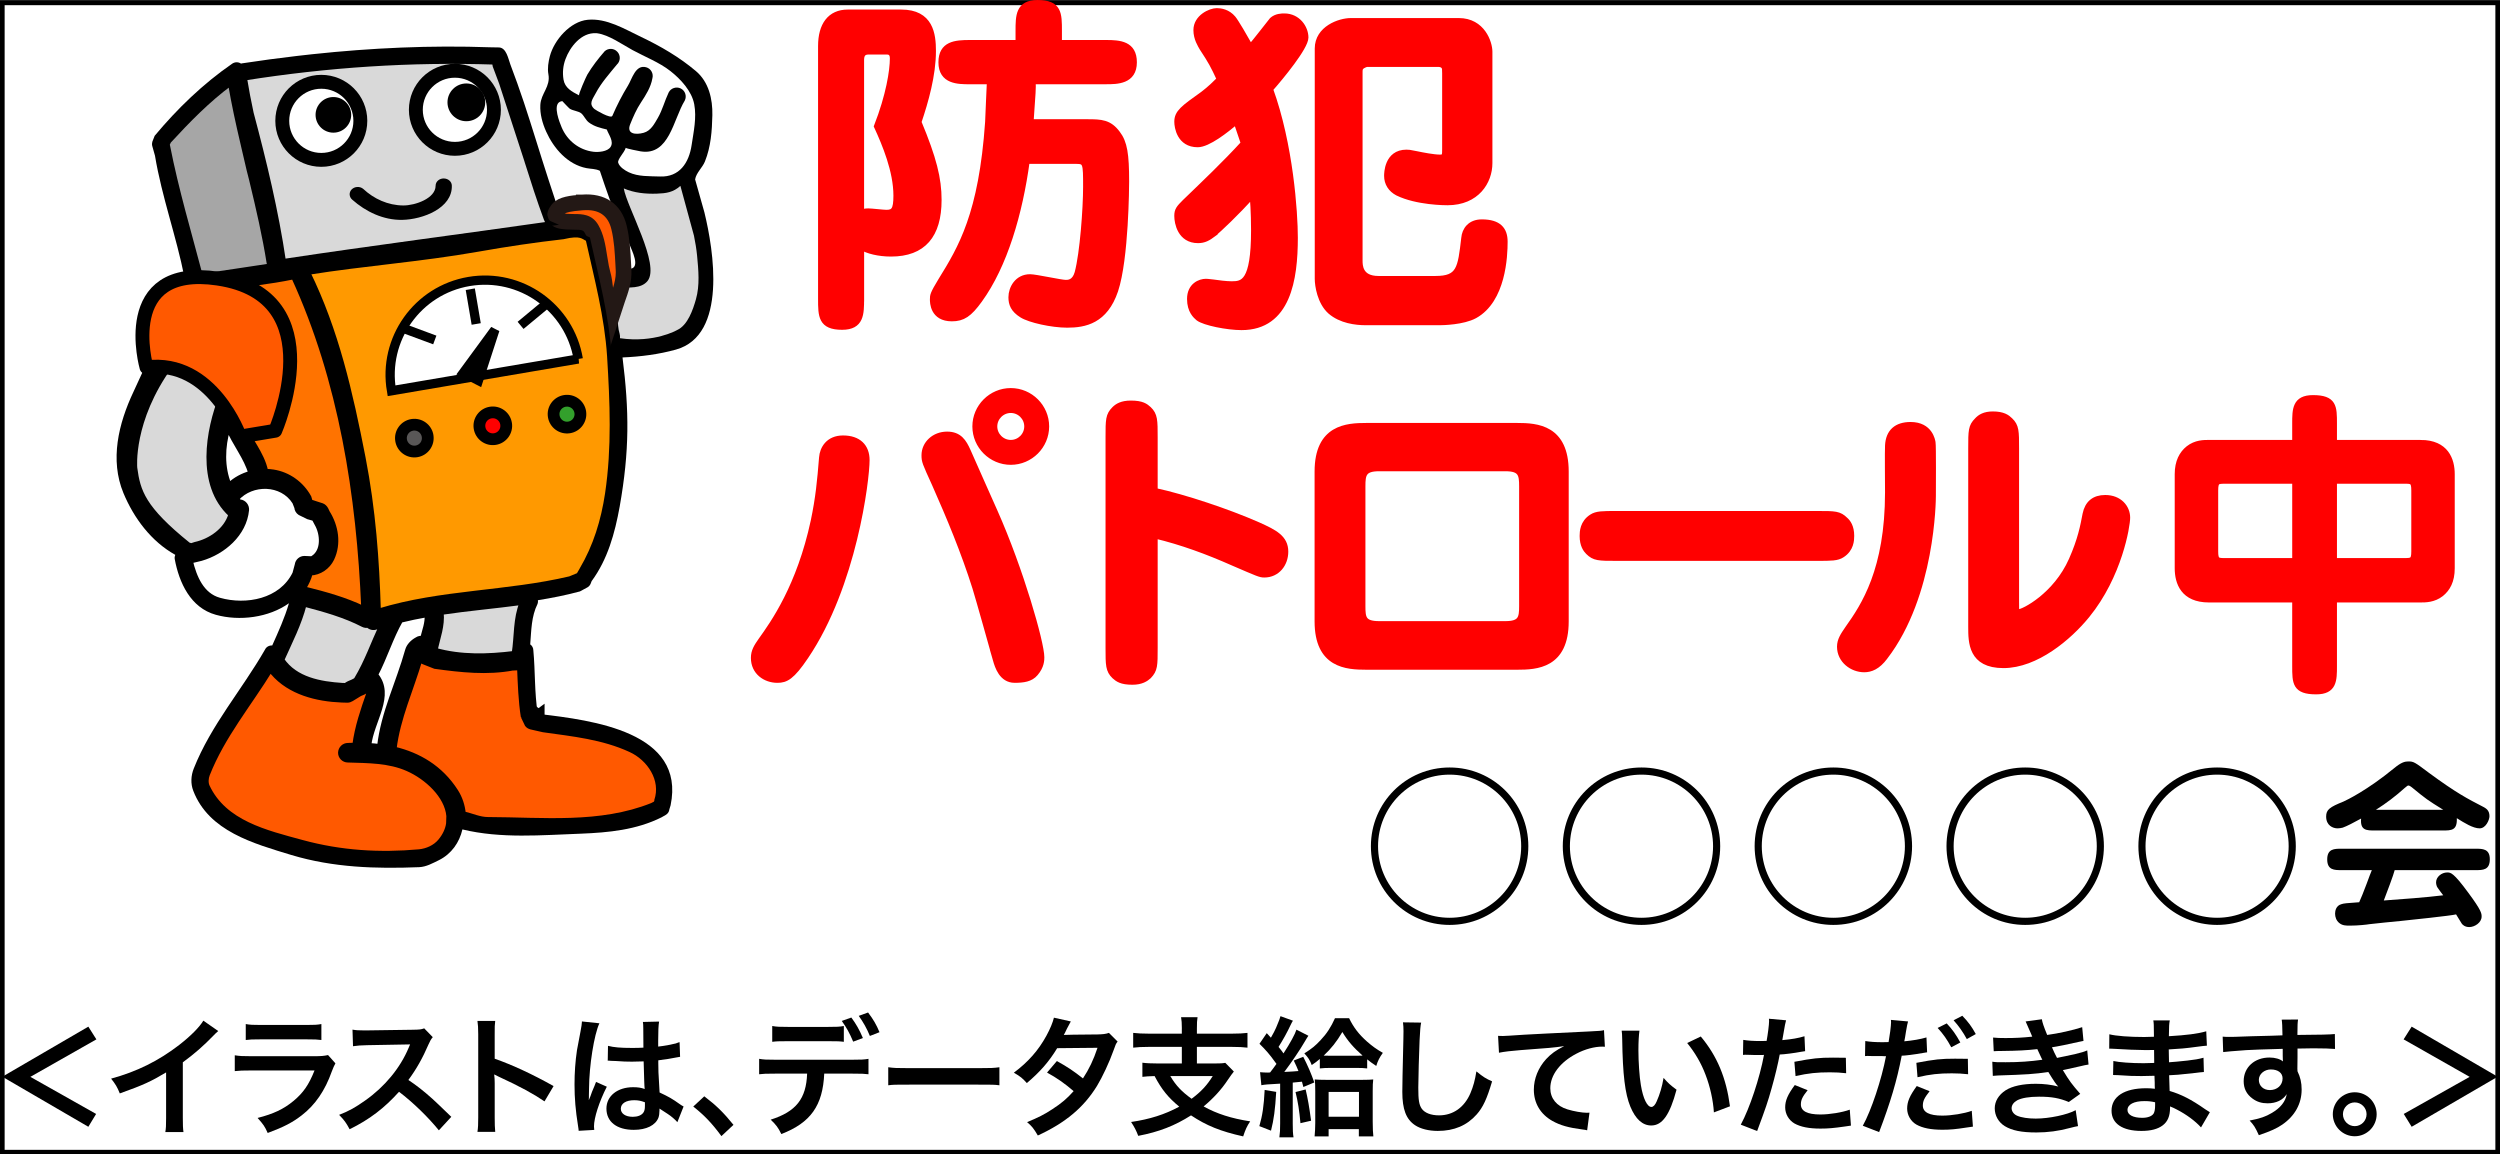 <?xml version="1.0" encoding="UTF-8"?>
<svg id="_レイヤー_2" data-name=" レイヤー 2" xmlns="http://www.w3.org/2000/svg" width="47.623mm" height="21.992mm" viewBox="0 0 134.995 62.338">
  <rect x="0" y="0" width="134.995" height="62.338" fill="#333333" stroke="none"/>
  <defs>
    <style>
      .cls-1 {
        fill: none;
      }

      .cls-1, .cls-2, .cls-3, .cls-4, .cls-5, .cls-6, .cls-7, .cls-8, .cls-9, .cls-10, .cls-11, .cls-12, .cls-13 {
        stroke: #000;
      }

      .cls-1, .cls-2, .cls-14, .cls-4, .cls-15, .cls-5, .cls-6, .cls-7, .cls-8, .cls-9, .cls-10, .cls-11, .cls-12 {
        stroke-miterlimit: 4;
      }

      .cls-1, .cls-15, .cls-5, .cls-12 {
        stroke-width: .5px;
      }

      .cls-16, .cls-2, .cls-3, .cls-5, .cls-10 {
        fill: #fff;
      }

      .cls-17, .cls-14 {
        fill: red;
      }

      .cls-18, .cls-8, .cls-13 {
        fill: #ff5900;
      }

      .cls-19, .cls-6 {
        fill: #d9d9d9;
      }

      .cls-20, .cls-15 {
        fill: #231815;
      }

      .cls-21 {
        fill: #595757;
      }

      .cls-22 {
        fill: #33a02c;
      }

      .cls-2, .cls-13 {
        stroke-width: .75px;
      }

      .cls-3 {
        stroke-miterlimit: 10;
        stroke-width: .25px;
      }

      .cls-14 {
        stroke: red;
        stroke-width: .308px;
      }

      .cls-4 {
        stroke-width: .633px;
      }

      .cls-15 {
        stroke: #231815;
      }

      .cls-6, .cls-7, .cls-8, .cls-9, .cls-10, .cls-11 {
        stroke-width: .25px;
      }

      .cls-7 {
        fill: #a6a6a6;
      }

      .cls-9 {
        fill: #ff7300;
      }

      .cls-11 {
        fill: #f90;
      }

      .cls-13 {
        stroke-linecap: round;
        stroke-linejoin: round;
      }
    </style>
  </defs>
  <rect class="cls-3" x=".125" y=".154" width="134.745" height="62.059"/>
  <g>
    <g>
      <path class="cls-14" d="m43.501,35.455c-.744,1.106-1.072,1.262-1.521,1.262-.657,0-1.279-.432-1.279-1.192,0-.363.155-.605.397-.951.657-.916,2.074-2.903,2.835-6.447.26-1.244.346-2.144.449-3.423.035-.467.346-1.037,1.141-1.037.83,0,1.279.45,1.279,1.176,0,1.055-.691,6.759-3.301,10.613h0Zm10.267.173c-.174-.622-.934-3.336-1.107-3.889-.605-1.919-1.383-3.786-2.195-5.618-.518-1.141-.553-1.21-.553-1.539,0-.622.536-1.123,1.227-1.123.657,0,.899.397,1.124.898.709,1.591.777,1.764,1.451,3.268,1.4,3.145,2.523,7.087,2.523,7.865,0,.138,0,.483-.328.864-.259.311-.656.362-1.123.362-.691,0-.916-.726-1.02-1.089h0Zm.812-10.683c-1.055,0-1.92-.864-1.92-1.919s.865-1.918,1.92-1.918,1.918.864,1.918,1.918-.864,1.919-1.918,1.919Zm0-2.8c-.484,0-.883.398-.883.881s.398.882.883.882.881-.397.881-.882-.398-.881-.881-.881Z"/>
      <path class="cls-14" d="m62.358,34.988c0,.951,0,1.176-.329,1.521-.154.139-.396.311-.881.311-.605,0-.795-.156-.969-.311-.328-.312-.328-.605-.328-1.521v-11.374c0-.95,0-1.192.328-1.52.156-.156.398-.311.883-.311.605,0,.795.155.967.311.329.311.329.604.329,1.52v2.887c1.607.346,3.976,1.141,5.583,1.85.882.397,1.47.691,1.47,1.434,0,.675-.45,1.245-1.142,1.245-.225,0-.328-.052-1.693-.64-1.365-.605-2.766-1.124-4.218-1.47v6.067h0Z"/>
      <path class="cls-14" d="m73.783,36.009c-1.071,0-2.644-.087-2.644-2.455v-8.09c0-2.386,1.591-2.472,2.644-2.472h8.142c1.072,0,2.628.103,2.628,2.472v8.09c0,2.386-1.591,2.455-2.628,2.455,0,0-8.142,0-8.142,0Zm.692-10.718c-.848,0-.899.328-.899.968v6.465c0,.64.034.969.899.969h6.811c.846,0,.898-.329.898-.969v-6.465c0-.64-.053-.968-.898-.968h-6.811Z"/>
      <path class="cls-14" d="m98.138,27.746c.95,0,1.176,0,1.504.328.138.121.328.363.328.864,0,.225-.018.709-.502,1.02-.259.173-.587.173-1.33.173h-10.855c-.951,0-1.193,0-1.521-.328-.121-.121-.311-.363-.311-.864,0-.225.017-.709.5-1.02.26-.173.588-.173,1.332-.173h10.855Z"/>
      <path class="cls-14" d="m101.785,35.472c-.397.536-.777.674-1.123.674-.64,0-1.313-.483-1.313-1.228,0-.346.173-.604.433-.984.863-1.211,2.16-3.164,2.16-7.347,0-.397-.018-2.265,0-2.524.035-.743.467-1.123,1.227-1.123,1.055,0,1.176.864,1.193.95.035.19.018,2.524.018,2.887,0,.208-.035,5.359-2.594,8.695h0Zm7.088-2.852c0,.397,0,.433.121.433.276,0,2.022-.899,2.869-2.817.484-1.09.623-1.833.744-2.473.12-.587.483-.881,1.07-.881.762,0,1.193.519,1.193,1.071,0,.449-.432,3.129-2.178,5.272-.969,1.192-2.748,2.696-4.512,2.696-1.746,0-1.746-1.244-1.746-2.074v-9.628c0-.969,0-1.193.328-1.521.156-.173.398-.328.848-.328.553,0,.777.173.934.328.328.312.328.588.328,1.521v8.4h0Z"/>
      <path class="cls-14" d="m130.704,23.908c1.383,0,1.693.934,1.693,1.694v5.082c0,.691-.241,1.106-.587,1.383-.397.31-.847.31-1.106.31h-4.667v3.578c0,.778,0,1.384-.968,1.384-1.141,0-1.141-.467-1.141-1.384v-3.578h-4.65c-1.383,0-1.694-.916-1.694-1.693v-5.082c0-.675.242-1.106.588-1.383.397-.311.829-.311,1.106-.311h4.65v-1.037c0-.761,0-1.383.967-1.383,1.142,0,1.142.484,1.142,1.383v1.037h4.667Zm-6.775,2.058h-3.752c-.432,0-.553,0-.553.519v3.284c0,.519.121.519.553.519h3.752v-4.321h0Zm2.108,4.321h3.769c.432,0,.553,0,.553-.519v-3.284c0-.519-.121-.519-.553-.519h-3.769v4.321h0Z"/>
    </g>
    <g>
      <path class="cls-14" d="m46.505,16.126c0,.821,0,1.528-1.031,1.528-1.146,0-1.146-.593-1.146-1.528V2.484c0-1.127.496-1.815,1.451-1.815h2.885c1.586,0,1.721,1.184,1.721,2.083,0,1.299-.402,2.713-.783,3.84.82,1.968,1.088,3.058,1.088,4.203,0,1.911-.84,2.904-2.578,2.904-.67,0-1.262-.152-1.605-.363v2.79h-.002Zm.401-13.336c-.191,0-.401.058-.401.439v8.254c.096-.038.172-.077.382-.077.153,0,.821.077.975.077.401,0,.535-.153.535-.917,0-1.338-.612-2.79-1.051-3.745.649-1.662.859-2.999.859-3.668,0-.115-.019-.363-.306-.363,0,0-.993,0-.993,0Zm12.8-.478c.765,0,1.529.058,1.529,1.051,0,1.031-.918,1.031-1.529,1.031h-3.935c.019.383,0,.573-.114,2.197h3.058c.744,0,1.184.019,1.623.611.383.497.479,1.128.479,2.599,0,.21-.02,4.165-.593,5.885-.554,1.643-1.644,1.853-2.599,1.853-.821,0-2.025-.267-2.445-.534-.459-.287-.573-.593-.573-.956,0-.477.325-1.089,1.013-1.089.306,0,1.662.306,1.93.306.134,0,.478,0,.631-.534.286-1.07.458-3.497.458-4.643,0-1.28,0-1.395-.534-1.395h-2.656c-.383,2.828-1.203,5.637-2.561,7.509-.554.765-.897.993-1.49.993-1.031,0-1.031-.879-1.031-1.031,0-.21,0-.287.44-1.013,1.089-1.758,2.197-3.592,2.541-8.56.019-.362.076-1.892.096-2.197h-1.07c-.631,0-1.547,0-1.547-1.031,0-.993.764-1.051,1.547-1.051h2.617v-.631c0-.821,0-1.528,1.032-1.528,1.165,0,1.165.573,1.165,1.528v.631h2.521-.003Z"/>
      <path class="cls-14" d="m65.532,12.63c-.306.228-.516.344-.841.344-.955,0-1.128-.936-1.128-1.318,0-.306.096-.421.421-.745,1.069-1.032,2.159-2.063,3.172-3.172-.191-.573-.286-.859-.401-1.185-.555.478-1.528,1.242-2.082,1.242-.975,0-1.109-.936-1.109-1.223,0-.497.326-.727,1.395-1.49.382-.287.707-.611.898-.803-.344-.745-.458-.955-.936-1.682-.096-.172-.325-.516-.325-.974,0-.689.765-1.032,1.108-1.032.21,0,.592.058.879.401.134.153.649,1.032.936,1.548.211-.21,1.128-1.414,1.166-1.452.228-.21.535-.21.668-.21.726,0,1.146.63,1.146,1.146s-1.318,2.12-1.91,2.789c1.089,2.999,1.338,6.648,1.338,8.024,0,2.235-.383,4.833-2.885,4.833-.765,0-2.007-.248-2.332-.496-.133-.115-.458-.383-.458-1.032,0-.725.554-.935.86-.935.133,0,.344.038.4.038.248.038.707.096.994.096.611,0,1.203-.077,1.203-2.904,0-.191,0-1.032-.076-1.911-.898,1.013-1.796,1.835-2.102,2.102h0Zm12.494-8.847c0-.286-.248-.324-.344-.324h-3.859c-.076,0-.229.076-.305.134-.096.096-.096.172-.096.324v10.145c0,.268,0,.993,1.012.993h3.076c1.3,0,1.357-.554,1.548-2.197.038-.439.325-.859.956-.859.916,0,1.241.401,1.241,1.051,0,.783-.096,3.152-1.624,3.993-.631.344-1.738.363-1.872.363h-4.013c-.535,0-1.337-.096-1.91-.593-.555-.497-.688-1.394-.688-1.758V2.618c0-1.07,1.184-1.49,1.795-1.49h5.828c1.279,0,1.662,1.185,1.662,1.662v6.018c0,.993-.688,2.12-2.273,2.12-.096,0-1.644,0-2.694-.516-.362-.191-.573-.516-.573-.917,0-.114,0-1.261,1.051-1.261.096,0,.172,0,.516.076.363.076.955.191,1.3.191.267,0,.267-.115.267-.459V3.781v.002h0Z"/>
    </g>
  </g>
  <g>
    <path d="m78.276,41.442c2.352,0,4.251,1.898,4.251,4.25s-1.899,4.251-4.251,4.251-4.25-1.899-4.25-4.251,1.898-4.25,4.25-4.25Zm0,8.115c2.131,0,3.865-1.735,3.865-3.865s-1.734-3.864-3.865-3.864-3.864,1.734-3.864,3.864,1.735,3.865,3.864,3.865Z"/>
    <path d="m88.637,41.442c2.352,0,4.25,1.898,4.25,4.25s-1.898,4.251-4.25,4.251-4.25-1.899-4.25-4.251,1.899-4.25,4.25-4.25Zm0,8.115c2.13,0,3.865-1.735,3.865-3.865s-1.735-3.864-3.865-3.864-3.865,1.734-3.865,3.864,1.734,3.865,3.865,3.865Z"/>
    <path d="m98.997,41.442c2.352,0,4.251,1.898,4.251,4.25s-1.899,4.251-4.251,4.251-4.25-1.899-4.25-4.251,1.898-4.25,4.25-4.25Zm0,8.115c2.13,0,3.864-1.735,3.864-3.865s-1.734-3.864-3.864-3.864-3.864,1.734-3.864,3.864,1.734,3.865,3.864,3.865Z"/>
    <path d="m109.357,41.442c2.352,0,4.25,1.898,4.25,4.25s-1.898,4.251-4.25,4.251-4.25-1.899-4.25-4.251,1.899-4.25,4.25-4.25Zm0,8.115c2.131,0,3.865-1.735,3.865-3.865s-1.734-3.864-3.865-3.864-3.864,1.734-3.864,3.864,1.734,3.865,3.864,3.865Z"/>
    <path d="m119.719,41.442c2.352,0,4.25,1.898,4.25,4.25s-1.898,4.251-4.25,4.251-4.25-1.899-4.25-4.251,1.898-4.25,4.25-4.25Zm0,8.115c2.129,0,3.864-1.735,3.864-3.865s-1.735-3.864-3.864-3.864-3.865,1.734-3.865,3.864,1.734,3.865,3.865,3.865Z"/>
    <path d="m128.257,44.844c-.473,0-.819,0-.762-.645-.404.222-.772.414-.992.491-.068.02-.193.039-.28.039-.251,0-.616-.154-.616-.637,0-.376.192-.511.935-.81.173-.077,1.282-.607,2.747-1.811.365-.299.559-.356.752-.356.289,0,.337.028,1.117.616,1.494,1.099,2.082,1.397,2.94,1.841.135.077.328.174.328.501,0,.193-.193.656-.53.656-.356,0-.819-.29-1.233-.55.029.665-.289.665-.771.665h-3.635Zm-1.822,2.14c-.385,0-.77,0-.77-.578s.386-.578.77-.578h7.238c.376,0,.772,0,.772.568,0,.588-.377.588-.772.588h-4.365c-.049.222-.453,1.291-.588,1.639.943-.067,2.274-.164,3.209-.28-.087-.115-.222-.289-.299-.404-.067-.087-.087-.222-.087-.299,0-.289.299-.53.598-.53.192,0,.337,0,1.138,1.089.723.974.723,1.128.723,1.292,0,.327-.376.568-.666.568-.221,0-.346-.105-.404-.183-.01-.01-.279-.463-.309-.502-.24.068-2.534.309-3.007.357-.53.048-1.166.115-1.686.173-.086.02-.598.077-1.041.077-.212,0-.404,0-.578-.145-.154-.125-.222-.318-.222-.501,0-.164.058-.434.337-.511.135-.048.289-.058.965-.106.096-.222.231-.529.404-1.002.087-.241.25-.675.279-.732h-1.639,0Zm5.494-3.258c-.867-.54-.896-.559-1.696-1.214-.038-.029-.126-.097-.183-.097-.039,0-.068.019-.203.135-.482.434-1.002.829-1.552,1.176,0,0,3.634,0,3.634,0Z"/>
  </g>
  <g>
    <path d="m5.19,60.15l-.42.693L.126,58.14l4.644-2.704.434.687-3.565,2.024,3.551,2.003Z"/>
    <path d="m11.784,55.674c-.119.105-.154.133-.259.245-.525.547-1.05,1.002-1.653,1.443v2.99c0,.385.007.588.035.777h-.98c.035-.203.042-.343.042-.756v-2.466c-.819.49-1.211.673-2.5,1.135-.147-.364-.224-.483-.469-.799,1.387-.378,2.563-.959,3.677-1.82.623-.483,1.1-.967,1.303-1.311l.805.561h-.001Z"/>
    <path d="m18.111,57.418c-.07.126-.112.224-.196.441-.364,1.029-.896,1.807-1.625,2.367-.498.385-.953.623-1.835.952-.154-.35-.238-.469-.546-.812.854-.217,1.408-.476,1.947-.924.519-.435.819-.861,1.128-1.64h-3.411c-.469,0-.644.008-.896.035v-.854c.266.042.42.05.911.05h3.334c.434,0,.574-.015.791-.063l.399.448s0,0-.001,0Zm-4.84-2.122c.231.042.378.049.82.049h2.444c.441,0,.588-.007.819-.049v.861c-.217-.028-.35-.035-.806-.035h-2.472c-.455,0-.588.007-.806.035v-.861h0Z"/>
    <path d="m23.697,61.033c-.582-.715-1.387-1.499-2.15-2.08-.792.882-1.597,1.498-2.668,2.023-.196-.364-.28-.476-.567-.777.54-.21.875-.399,1.401-.771,1.058-.742,1.898-1.758,2.354-2.851l.077-.182c-.075.005-.847.019-2.318.042-.336.007-.525.021-.764.056l-.028-.896c.196.035.329.042.616.042h.168l2.465-.035c.393-.007.448-.014.624-.076l.462.476c-.091.105-.147.203-.224.379-.322.749-.666,1.358-1.093,1.933.441.294.819.588,1.296,1.016.117.103.457.427,1.022.974l-.672.729v-.002h0Z"/>
    <path d="m25.781,61.117c.035-.225.042-.413.042-.785v-4.489c0-.343-.014-.525-.042-.714h.959c-.028.21-.028.301-.028.735v1.303c.959.336,2.059.848,3.18,1.478l-.49.826c-.582-.398-1.31-.798-2.479-1.337-.161-.077-.182-.085-.238-.119.021.195.028.279.028.476v1.85c0,.364.007.546.028.777h-.96Z"/>
    <path d="m31.247,61.06c-.007-.069-.007-.111-.035-.272-.133-.819-.189-1.492-.189-2.228,0-.63.042-1.247.133-1.856.023-.14.086-.474.189-1.001.049-.245.077-.448.077-.519v-.028l.945.099c-.287.609-.553,2.297-.56,3.516-.005.168-.007.289-.007.364v.112c0,.056,0,.07-.007.146h.007c.023-.051.051-.118.084-.203.014-.049.049-.126.084-.237.042-.098.086-.203.133-.315.014-.021.021-.042.084-.217l.582.259c-.414.812-.693,1.681-.693,2.144,0,.049,0,.056.014.188l-.84.049h-.001Zm1.583-4.587c.329.084.693.112,1.268.112.245,0,.399,0,.645-.015,0-.413-.007-.764-.007-1.051,0-.153-.007-.259-.021-.336l.875-.021c-.035.195-.049.532-.049,1.029v.322c.364-.042.672-.099.945-.168.028-.01.079-.029.154-.057l.056-.014.028.791c-.07.008-.077.008-.203.035-.238.049-.603.112-.974.154v.154c0,.392,0,.406.07,1.583.504.237.679.336,1.1.637.091.063.126.084.196.119l-.336.848c-.119-.14-.33-.322-.525-.448-.238-.154-.399-.259-.441-.287v.098c0,.154-.021.295-.056.393-.161.413-.651.658-1.331.658-.917,0-1.478-.434-1.478-1.148,0-.68.595-1.155,1.442-1.155.259,0,.435.027.624.098-.021-.175-.028-.519-.056-1.492-.28.008-.448.015-.63.015-.259,0-.539-.007-.868-.035-.098,0-.175-.007-.21-.007-.063-.007-.105-.007-.119-.007-.035-.008-.056-.008-.07-.008-.007,0-.021,0-.042.008l.014-.806h0Zm1.422,2.935c-.448,0-.729.175-.729.462,0,.259.252.435.644.435.259,0,.462-.077.567-.218.063-.084.091-.188.091-.378v-.188c-.231-.085-.364-.112-.574-.112h0Z"/>
    <path d="m38.03,59.198c.645.49,1.037.875,1.576,1.54l-.651.609c-.511-.693-.911-1.113-1.52-1.597l.595-.553h0Z"/>
    <path d="m44.507,57.972c-.077,1.729-.735,2.654-2.318,3.264-.168-.351-.287-.505-.574-.777,1.373-.435,1.919-1.128,1.968-2.486h-1.702c-.546,0-.651.007-.889.034v-.833c.245.042.385.049.903.049h4.097c.519,0,.658-.007.904-.049v.833c-.238-.027-.343-.034-.89-.034h-1.499,0Zm1.058-1.717c-.217-.027-.315-.034-.889-.034h-2.087c-.574,0-.666.007-.89.034v-.854c.238.043.378.05.904.05h2.059c.532,0,.672-.007.903-.05,0,0,0,.854,0,.854Zm.406-1.31c.266.364.427.645.624,1.106l-.525.196c-.196-.469-.357-.756-.616-1.12l.518-.183h0Zm1.001.995c-.161-.399-.364-.757-.602-1.086l.504-.182c.28.371.448.651.617,1.064l-.519.203h0Z"/>
    <path d="m47.963,57.628c.309.042.441.049,1.135.049h3.733c.693,0,.827-.007,1.135-.049v.974c-.28-.035-.357-.035-1.142-.035h-3.719c-.784,0-.861,0-1.142.035v-.974Z"/>
    <path d="m60.348,56.242c-.091.119-.105.147-.217.47-.224.637-.609,1.456-.896,1.926-.714,1.162-1.702,1.989-3.194,2.676-.224-.379-.315-.498-.581-.722.595-.245.945-.42,1.366-.7.497-.322.792-.574,1.148-.974-.49-.421-.91-.715-1.436-1.002l.532-.623c.588.329.882.525,1.408.938.329-.504.567-.994.785-1.653l-2.178.021c-.435.722-.932,1.289-1.639,1.884-.231-.259-.336-.35-.7-.561.771-.574,1.331-1.211,1.758-1.996.203-.371.343-.714.406-.974l.911.203c-.051.085-.121.216-.21.393-.084.189-.133.273-.168.336.075-.009.682-.018,1.821-.027.287-.008.434-.021.616-.084l.469.469h0Z"/>
    <path d="m63.818,55.542c0-.301-.014-.441-.042-.616h.889c-.028.161-.035.308-.035.616v.273h1.877c.364,0,.637-.015.854-.042v.798c-.203-.028-.49-.042-.847-.042h-1.884v.896h.938c.294,0,.462-.007.595-.035l.462.47c-.077.091-.189.252-.329.455-.33.504-.785,1.002-1.303,1.429.714.399,1.506.651,2.514.806-.175.259-.259.448-.378.812-1.226-.273-1.982-.582-2.816-1.135-.882.561-1.723.89-2.851,1.106-.105-.28-.196-.455-.385-.749,1.009-.147,1.821-.406,2.599-.827-.603-.504-.938-.91-1.331-1.652-.329.007-.456.021-.659.042v-.764c.196.028.49.042.848.042h1.282v-.896h-1.779c-.364,0-.63.014-.848.042v-.798c.224.027.49.042.854.042h1.772v-.273h.003Zm-.624,2.563c.308.519.609.833,1.149,1.226.518-.386.833-.729,1.142-1.226h-2.291Z"/>
    <path d="m68.912,58.959c-.056.967-.126,1.478-.28,2.094l-.63-.245c.168-.574.245-1.093.287-1.954,0,0,.623.105.623.105Zm-.875-1.064c.146.014.301.021.434.021.028,0,.063,0,.112-.007.141-.175.189-.252.344-.462-.023-.033-.056-.078-.099-.134-.259-.364-.483-.623-.819-.952l.393-.574c.074.079.149.161.224.245.168-.294.189-.343.28-.539.161-.386.21-.505.238-.624l.672.245c-.042.057-.062.105-.119.218-.203.434-.42.819-.658,1.197.141.175.176.217.267.351.364-.561.623-1.037.7-1.282l.645.329c-.049.07-.099.147-.196.315-.245.428-.729,1.142-1.106,1.639.406-.021.525-.027.764-.049-.077-.196-.119-.287-.253-.567l.512-.203c.252.497.435.918.596,1.387l-.589.245c-.042-.14-.042-.146-.077-.287-.163.019-.329.035-.497.049v2.221c0,.343.007.519.042.735h-.764c.035-.245.042-.42.042-.742v-2.157c-.168.009-.399.023-.693.042-.146.014-.217.021-.322.042l-.069-.7-.004-.002h0Zm2.465.932c.119.511.196.945.294,1.688l-.574.133c-.062-.672-.133-1.142-.266-1.681l.546-.14Zm.764-1.646c-.161.141-.231.189-.435.329-.104-.272-.182-.392-.399-.63.428-.273.596-.413.883-.722.322-.336.561-.707.771-1.177h.764c.245.505.525.868.967,1.261.279.245.511.413.854.609-.182.252-.272.435-.356.707-.238-.161-.322-.217-.49-.356v.49c-.168-.021-.329-.028-.631-.028h-1.296c-.279,0-.448.007-.63.028v-.512h-.002Zm.477,4.182h-.757c.021-.238.035-.463.035-.722v-1.716c0-.351-.007-.455-.028-.638.176.015.329.021.603.021h1.982c.272,0,.44-.007.574-.021-.021.176-.028.315-.028.631v1.646c0,.344.014.638.035.799h-.784v-.393h-1.632v.393Zm1.513-4.356c.161,0,.238,0,.322-.007-.483-.428-.792-.777-1.093-1.275-.309.525-.603.896-1.009,1.275.126.007.196.007.364.007h1.416Zm-1.513,3.292h1.639v-1.338h-1.639v1.338Z"/>
    <path d="m76.739,55.219c-.042.203-.056.406-.084.945-.028.651-.07,2.073-.07,2.57,0,.666.042.918.183,1.128.161.231.497.364.938.364.756,0,1.365-.428,1.694-1.197.154-.364.245-.694.322-1.177.379.308.505.385.848.539-.28.945-.49,1.4-.833,1.786-.525.595-1.219.89-2.102.89-.483,0-.932-.112-1.226-.309-.483-.322-.687-.861-.687-1.8,0-.364.015-1.064.057-2.822.007-.211.007-.357.007-.456,0-.195-.007-.294-.028-.476l.98.014h0Z"/>
    <path d="m80.89,55.934c.153.007.23.007.266.007.084,0,.469-.023,1.155-.07.393-.021,1.556-.084,3.495-.175.574-.028.68-.035.806-.07l.049.896c-.051-.005-.1-.007-.146-.007-.421,0-.938.14-1.387.378-.89.462-1.415,1.163-1.415,1.87,0,.546.343.967.932,1.142.343.105.791.182,1.043.182.007,0,.07,0,.141-.007l-.126.953c-.084-.021-.119-.028-.238-.042-.771-.099-1.212-.225-1.639-.463-.645-.364-1.002-.959-1.002-1.688,0-.596.238-1.184.665-1.653.267-.287.519-.469.974-.7-.567.084-.84.105-2.36.217-.469.035-.89.085-1.162.141l-.049-.91h-.002,0Z"/>
    <path d="m88.527,55.654c-.035.259-.056.602-.056,1.064,0,.609.056,1.449.133,1.877.119.729.343,1.177.567,1.177.104,0,.203-.105.287-.302.168-.378.294-.798.371-1.268.245.28.357.386.7.638-.364,1.365-.771,1.933-1.365,1.933-.47,0-.848-.343-1.128-1.016-.287-.7-.413-1.716-.441-3.655-.007-.245-.007-.295-.028-.448,0,0,.96,0,.96,0Zm3.312.314c.883,1.058,1.373,2.228,1.576,3.769l-.868.329c-.042-.658-.203-1.387-.448-2.024-.238-.637-.575-1.204-.995-1.723l.735-.351Z"/>
    <path d="m94.133,56.151c.253.042.532.062.938.062.084,0,.161,0,.322-.007.063-.336.134-.875.134-1.071,0-.028,0-.07-.008-.126l.925.084c-.033.107-.077.331-.133.672-.035.196-.042.238-.07.399.519-.049.848-.104,1.197-.21l.035.806c-.037.005-.112.016-.224.035-.357.069-.918.14-1.148.146-.077.435-.253,1.177-.435,1.814-.203.729-.322,1.078-.784,2.318l-.883-.344c.483-.89,1.022-2.521,1.254-3.768-.049.007-.077.007-.091.007h-.406c-.035,0-.105,0-.225-.007-.126-.007-.224-.007-.28-.007-.035,0-.069,0-.133.007l.014-.812v.002h0Zm3.475,2.718c-.28.35-.364.524-.364.77,0,.357.35.54,1.05.54.512,0,1.184-.112,1.59-.26l.063.861c-.126.015-.182.021-.343.05-.582.084-.89.111-1.303.111-.624,0-1.072-.091-1.408-.279-.301-.176-.497-.512-.497-.862,0-.371.133-.686.519-1.211,0,0,.693.28.693.28Zm2.08-.918c-.337-.035-.532-.049-.883-.049-.693,0-1.155.049-1.849.203l-.063-.771c.994-.189,1.331-.225,2.087-.225.189,0,.252,0,.693.008l.015.833h0Z"/>
    <path d="m100.72,56.213c.252.042.532.063.938.063.084,0,.161,0,.322-.007.062-.336.133-.876.133-1.071,0-.028,0-.07-.007-.127l.925.084c-.042.154-.05.189-.112.547-.014.084-.028.182-.049.308-.007.035-.021.092-.042.218.455-.042.868-.112,1.197-.21l.035.805c-.035.008-.056.008-.063.008l-.161.027c-.469.084-.98.147-1.148.147-.259,1.352-.609,2.521-1.219,4.125l-.882-.343c.455-.812,1.016-2.501,1.253-3.754h-.069l-.154-.008h-.497c-.099-.007-.225-.007-.28-.007-.035,0-.07,0-.133.007l.014-.812h0Zm3.474,2.711c-.28.357-.364.525-.364.777,0,.357.351.539,1.051.539.512,0,1.184-.112,1.59-.259l.063.854c-.126.014-.161.021-.344.049-.581.091-.89.119-1.303.119-.623,0-1.071-.091-1.407-.28-.302-.175-.498-.511-.498-.861,0-.371.134-.687.519-1.219l.693.28h0Zm2.08-.918c-.336-.034-.532-.049-.882-.049-.693,0-1.156.049-1.85.21l-.062-.777c.987-.188,1.33-.224,2.087-.224.21,0,.371,0,.693.007l.014.833Zm-1.155-2.745c.308.329.497.596.735,1.029l-.49.26c-.231-.428-.428-.708-.735-1.044l.49-.245Zm1.086.848c-.211-.386-.441-.715-.715-1.016l.47-.245c.314.322.511.588.728.987l-.482.273h0Z"/>
    <path d="m107.622,56.025c.203.021.364.027.673.027.532,0,.91-.021,1.442-.076-.014-.038-.04-.099-.077-.183-.175-.406-.273-.623-.28-.638l.876-.118c.027.175.098.385.287.847.595-.077,1.407-.259,1.891-.42l.07.742c-.047.01-.126.026-.238.049-.47.112-1.247.267-1.464.295.112.259.154.35.273.574.603-.126.924-.196.966-.203.399-.099.483-.126.666-.203l.07.764c-.134.021-.28.049-.441.091-.287.069-.519.119-.687.154-.117.023-.203.041-.259.056.363.603.476.749.938,1.281l-.617.441c-.504-.21-.924-.287-1.61-.287-.532,0-.938.07-1.177.196-.196.112-.301.259-.301.427,0,.169.119.33.301.406.224.099.596.154,1.002.154.728,0,1.716-.21,2.157-.455l.126.861c-.089.014-.241.049-.456.105-.595.161-1.176.238-1.793.238-.805,0-1.316-.105-1.709-.344-.336-.21-.539-.567-.539-.959,0-.379.21-.729.589-.974.364-.231.924-.351,1.632-.351.427,0,.833.049,1.211.147-.111-.105-.245-.302-.539-.784-.742.111-1.19.14-2.71.188-.119.007-.168.007-.287.021l-.028-.764c.203.028.245.028.722.028.735,0,1.316-.042,1.981-.134-.042-.084-.069-.126-.126-.259-.069-.147-.091-.189-.146-.315-.561.063-1.064.091-1.877.099-.295,0-.329.007-.477.014l-.035-.742s0,.004,0,.004Z"/>
    <path d="m118.852,60.878c-.309-.344-.792-.7-1.296-.96-.154-.084-.21-.104-.378-.175v.077c0,.441-.126.742-.393.945-.266.203-.645.302-1.155.302-1.022,0-1.611-.399-1.611-1.093,0-.764.693-1.212,1.87-1.212.168,0,.287.007.47.028,0-.056-.003-.112-.008-.168v-.154c-.005-.066-.009-.192-.014-.379-.336.008-.553.015-.7.015-.428,0-.687-.007-1.268-.049-.091-.008-.161-.008-.267-.008l.015-.756c.301.07.966.119,1.632.119.14,0,.378-.007.574-.015,0-.062,0-.301-.007-.7-.225.007-.337.007-.441.007-.344,0-1.247-.034-1.716-.069-.077-.007-.134-.007-.154-.007h-.112l.007-.778c.357.092,1.079.147,1.885.147.111,0,.35-.007.524-.014-.007-.7-.007-.708-.034-.883h.889c-.034.189-.042.28-.049.854.953-.056,1.562-.133,2.018-.266l.035.777c-.103.005-.287.025-.554.062-.616.084-.89.105-1.506.141.007.175.007.259.014.693.234-.014.566-.045.995-.092.441-.056.553-.069.868-.153l.021.771c-.119.007-.295.027-.456.049-.104.014-.42.049-.945.098-.098.007-.203.014-.476.028.014.453.023.735.027.848.616.182,1.163.455,1.919.987.119.077.154.104.253.161l-.477.819v.003h0Zm-3.061-1.422c-.567,0-.911.182-.911.483,0,.259.302.42.799.42.294,0,.512-.084.609-.224.056-.092.084-.238.084-.448v-.168c-.231-.05-.371-.063-.581-.063Z"/>
    <path d="m124.053,57.677c0,.028.007.084.007.168.154.322.224.609.224.988,0,.763-.364,1.422-1.043,1.891-.294.203-.616.351-1.268.574-.196-.434-.267-.539-.498-.791.575-.112.862-.21,1.191-.406.476-.273.756-.631.812-1.022-.203.322-.567.497-1.03.497-.322,0-.574-.077-.812-.252-.329-.238-.482-.547-.482-.945,0-.743.581-1.275,1.394-1.275.301,0,.567.077.729.21-.005-.023-.008-.051-.008-.084-.007-.014-.007-.406-.007-.595-1.001.027-1.659.049-1.968.069-.705.051-1.121.086-1.247.105l-.027-.833c.153.014.217.014.343.014.175,0,.287,0,1.19-.035.456-.014.525-.014,1.1-.028.154-.005.353-.012.596-.021-.005-.443-.019-.726-.042-.848l.883-.007c-.028.217-.028.231-.035.833,1.219-.007,1.765-.021,2.023-.049l.008.806c-.26-.021-.596-.035-1.177-.035-.168,0-.295,0-.848.014v.456l-.007.602h0Zm-1.429.07c-.357,0-.651.252-.651.561,0,.322.245.553.595.553.399,0,.687-.266.687-.63,0-.294-.245-.483-.63-.483h0Z"/>
    <path d="m128.335,60.164c0,.659-.532,1.191-1.184,1.191s-1.184-.532-1.184-1.191c0-.651.532-1.184,1.184-1.184.658,0,1.184.532,1.184,1.184Zm-1.821,0c0,.357.288.645.638.645s.638-.287.638-.645c0-.35-.287-.637-.638-.637s-.638.287-.638.637Z"/>
    <path d="m129.79,56.123l.435-.687,4.644,2.704-4.644,2.703-.428-.693,3.559-2.003-3.565-2.024h-.001Z"/>
  </g>
  <g>
    <path d="m10.006,15.088l-.047-.135v.017c-.437-2.213-1.22-4.333-1.59-6.562l-.151-.538c-.017-.076-.009-.151.008-.218l.126-.32c1.228-1.472,2.616-2.81,4.189-3.896.147-.099.333-.096.472-.003l.058-.013c.99-.152,1.982-.285,2.975-.401l.82-.092c3.187-.341,6.391-.489,9.606-.374,0,0,.458.008.462.008.411.003.514.626.624.917.257.677.501,1.359.73,2.046.456,1.371.867,2.756,1.315,4.13l.701,2.135c.761-.233,1.69-.267,2.032.556.196.47.335,1.458.65,1.823.161.187.975.484,1.218.28.313-.264-.207-1.151-.293-1.47-.211-.787-.709-1.467-.993-2.228-.188-.504-.352-1.019-.527-1.528-.231-.114-.479-.097-.724-.144-1.017-.197-1.768-1.065-2.176-1.974-.202-.451-.34-.942-.314-1.44.032-.624.561-.984.435-1.658-.058-.31,0-.669.08-.974.23-.87,1.096-1.871,2.038-1.964,1.027-.101,2.004.505,2.9.931,1.049.5,2.062,1.089,2.951,1.842.691.584.903,1.507.885,2.376-.018.853-.081,1.708-.402,2.504-.132.331-.471.607-.529.966l.501,1.778c.496,2.029,1.253,6.635-1.536,7.411-.916.255-1.892.383-2.885.425.362,2.891.384,5.02-.154,8.058-.261,1.439-.648,2.843-1.514,4.021l-.059.151c-.034.075-.092.143-.168.185l-.404.219c-.748.203-1.506.352-2.27.475.01.065.006.133-.019.198-.341.683-.335,1.441-.396,2.186.103.072.169.191.169.33.106,1.129.057,2.273.235,3.402l.102.03c2.843.337,7.899.958,7.074,4.929l-.067.219c-.008.126-.092.244-.202.303l-.218.126c-1.362.681-2.868.824-4.349.883-2.14.078-4.317.276-6.406-.229-.158.699-.59,1.323-1.266,1.659-.345.168-.682.361-1.068.379-2.322.093-4.636.025-6.898-.656-2.044-.623-4.458-1.279-5.3-3.467-.151-.386-.126-.824.026-1.203.934-2.355,2.599-4.248,3.844-6.418.071-.154.231-.239.392-.226.334-.747.677-1.494.903-2.281-1.087.776-2.67.979-3.946.623-1.371-.379-1.985-1.741-2.221-3.012-.012-.08,0-.157.029-.226-1.301-.725-2.233-1.982-2.797-3.332-.743-1.793-.268-3.755.538-5.465l2.798-6.077"/>
    <path class="cls-19" d="m37.472,12.722c.075.367.136.733.17,1.091.073.774.152,1.589-.063,2.348-.161.565-.444,1.405-1.017,1.66,0,0-1.231.713-3.084.441.014-.194-.033-.259-.07-.449-.061-.313-.026-.623-.102-.94-.072-.299-.145-.604-.165-.911-.023-.362-.018-.45.344-.446.479.006,1.138.077,1.479-.342.708-.869-1.127-4.018-1.281-5,.569.242,1.167.302,1.781.282.515-.017.884-.069,1.276-.42"/>
    <path class="cls-16" d="m32.182,1.792c-.792-.044-1.403.734-1.649,1.405-.131.358-.165.719-.105,1.095.073.458.452.658.845.858-.062-.031.383-1.021.437-1.114.268-.454.591-.867.938-1.267.193-.182.507-.174.689.028.181.193.174.506-.027.689-.406.498-.846.983-1.146,1.555-.163.311-.39.558-.069.843.061.055.894.547.97.373.25-.577.52-1.105.849-1.644.217-.354.402-1.144.98-.981.258.072.406.344.333.601-.083.479-.355.903-.618,1.303-.247.374-.411.755-.58,1.173-.215.534.304.578.726.461.391-.108.575-.476.766-.802.25-.43.37-.925.584-1.372.114-.237.413-.335.649-.222.245.12.343.411.222.656-.622,1.015-.832,2.991-2.378,2.743-.051-.008-.819-.155-.808-.194-.072.255-.464.629-.408.808.073.233.365.418.57.515.513.244,1.132.206,1.684.228,1.058.043,1.569-.742,1.711-1.7.107-.721.277-1.474.14-2.203-.134-.712-.733-1.357-1.289-1.793-.597-.469-1.372-.766-2.039-1.129-.551-.301-1.275-.818-1.895-.907-.029-.005-.056-.007-.083-.009h0v.003Z"/>
    <path class="cls-15" d="m31.441,10.757l-.051.004c-.534.04-1.125.107-1.377.407-.059.071-.215.258-.215.472,0,.053.009.108.033.163.118.283.46.312.734.335l.029.002.395.012c.427.001.639.014.802.294.238.41.318.916.402,1.452,0,0,.099.574.099.575l.084.355c.097.351.132.707.169,1.083.033.331.066.673.146,1.017l.242,1.044.563-1.728c.188-.527.382-1.072.349-1.675l-.016-.302c-.035-.673-.071-1.369-.237-2.042-.256-1.032-1.019-1.555-2.149-1.469h-.002Z"/>
    <path class="cls-18" d="m31.435,11.356l.052-.004c.84-.063,1.339.269,1.524,1.018.153.618.187,1.284.221,1.93l.016.304c.002.035.003.069.003.104,0,.277-.063.551-.148.828-.032-.285-.07-.575-.152-.867l-.074-.312-.094-.55c-.089-.566-.181-1.152-.476-1.659-.342-.59-.883-.591-1.317-.591l-.345-.01-.029-.003c-.034-.003-.078-.007-.12-.012.074-.051.295-.127.94-.176h0Z"/>
    <path class="cls-20" d="m32.292,14.483l-.002-.009.002.009Z"/>
    <path class="cls-16" d="m30.233,5.495c.037-.018.081-.03.133-.034-.002,0,.36.385.404.412.175.106.468.128.612.242.15.12.236.36.415.496.295.223.627.297.969.381.098.279.399.645.203.944-.166.253-.653.292-.928.258-.78-.096-1.417-.611-1.713-1.319-.107-.256-.487-1.186-.096-1.379h.001Z"/>
    <path class="cls-20" d="m33.907,11.092l-.06-.028c.002.012.003.026.004.038l.056-.011h0Z"/>
    <path class="cls-9" d="m11.049,15.287h2.816c.665-.091,1.328-.191,1.985-.329,2.565,5.583,3.528,11.781,3.782,17.892-.999-.48-2.07-.773-3.147-1.044-.019-.028-.04-.053-.066-.076.15-.234.266-.493.343-.778.495-.022.943-.324,1.164-.781.387-.816.227-1.758-.236-2.498l-.084-.176c-.05-.093-.126-.168-.218-.202l-.626-.201-.073-.245c-.403-.732-1.118-1.245-1.934-1.371-.133-.022-.267-.032-.4-.034-.198-.972-.948-1.777-1.324-2.7l-1.982-7.456h0Z"/>
    <path class="cls-4" d="m15.2,35.69l.009.032-.043.042c.011-.024.022-.049.034-.074h0Z"/>
    <path class="cls-6" d="m18.498,37.002c-1.193-.075-2.545-.311-3.269-1.375.44-.985.941-1.951,1.204-2.995,1.085.289,2.171.586,3.175,1.106.086.043.181.051.267.031.112.119.291.163.449.095l.268-.079c-.446.954-.785,1.948-1.344,2.88-.076.134-.353.177-.531.303l-.064.038-.155-.005h0Z"/>
    <path class="cls-10" d="m19.924,40.247c.143-1.32,1.302-2.699.369-3.812.506-.966.807-1.995,1.344-2.937.468-.115.939-.212,1.414-.296.034.44-.134.835-.235,1.259-.102-.017-.211.004-.303.067-.245.134-.447.345-.514.589-.494,1.771-1.313,3.383-1.511,5.181-.186-.024-.374-.039-.562-.051h-.002Z"/>
    <path class="cls-4" d="m15.15,14.087l.043.037c-.011.002-.023.004-.035.005l-.008-.041h0Z"/>
    <path class="cls-10" d="m13.531,25.549c-.427.117-.825.33-1.153.636-.392-.959-.362-2.04-.062-3.07.343.831.984,1.6,1.214,2.434h.001Z"/>
    <path class="cls-7" d="m13.596,9.786c.354,1.47.695,2.941.931,4.435v-.034l.05.168c-1.246.197-2.498.37-3.746.559-.615-2.337-1.307-4.649-1.772-7.028l-.021-.085.081-.175c1.03-1.118,2.093-2.21,3.318-3.116.184,1.083.418,2.157.67,3.226.003.02.007.04.013.058.111.468.33,1.406.329,1.41l.148.581h0Z"/>
    <path class="cls-6" d="m28.442,8.693c.33,1.052.668,2.103,1.051,3.139.037.114.122.201.227.245-4.804.689-9.608,1.302-14.405,2.028-.401-2.712-1.038-5.35-1.743-7.994-.134-.628-.257-1.258-.359-1.893,4.469-.707,8.962-1.007,13.482-.857l.031.193c.12.308.235.618.347.927l1.371,4.212h-.002Z"/>
    <path class="cls-11" d="m30.788,31.24c-3.408.808-6.965.715-10.322,1.741.016,0,.026-.008.042-.008l-.067.02c-.084-2.779-.278-5.45-.825-8.272-.69-3.536-1.448-6.874-2.986-10.006,3.039-.487,6.047-.696,9.186-1.25,1.581-.281,3.056-.497,4.594-.673.99-.236,1.074.016,1.337.121.467,2.097,1.021,4.175,1.16,6.33.151,2.481.26,4.913-.11,7.411-.218,1.455-.639,2.843-1.388,4.106l.008-.009-.175.3-.456.188h.002Z"/>
    <path class="cls-6" d="m28.181,32.54c-.359.868-.28,1.818-.425,2.736-1.411.175-2.874.219-4.254-.171.148-.676.405-1.322.331-2.03,1.442-.214,2.901-.34,4.349-.535h0Z"/>
    <path class="cls-4" d="m29.089,38.625l-.034.025c-.003-.017-.004-.036-.007-.053l.041.028h0Z"/>
    <path class="cls-8" d="m26.347,44.243c-.449,0-.874-.204-1.321-.309-.039-.421-.172-.84-.412-1.213-.817-1.273-2.006-1.964-3.325-2.279.204-1.686.92-3.195,1.401-4.842.048.071.116.128.2.156l.597.235c1.397.193,2.827.353,4.232.084-.017,0-.034.009-.051.009l.37-.017h.009c.038.883.065,1.767.202,2.643v-.017l.21.437c.051.068.127.11.211.134l.665.151c1.606.227,3.213.387,4.71,1.077,1.001.454,1.792,1.606,1.405,2.742.008-.026.025-.051.033-.076l-.065.213-.204.107c-2.81,1.127-5.914.774-8.866.765h-.001Z"/>
    <path class="cls-8" d="m24.214,44.476c-.049.313-.187.629-.442.937-.286.345-.723.53-1.135.572-2.137.193-4.223.068-6.326-.505-1.943-.529-4.197-1.052-5.114-3.02-.084-.185-.067-.445.009-.639.822-2.085,2.253-3.785,3.406-5.666l.118.173c.917,1.069,2.38,1.43,3.726,1.482l.303.008c.076,0,.152-.025.219-.067l.453-.278c.118-.058.269-.092.345-.193.037-.051.069-.105.104-.157.055.071.081.157.039.283-.326.933-.643,1.853-.769,2.824-.119.002-.238.005-.358.011-.228,0-.404.176-.413.403,0,.219.177.404.404.404,1.094.034,2.229.025,3.23.471,1.021.448,2.119,1.448,2.214,2.541l-.014.416h.001Z"/>
    <path class="cls-10" d="m10.285,30.273c.061.011.128.004.187-.018l.387-.093c1.194-.345,2.339-1.32,2.465-2.624.017-.219-.143-.421-.362-.446-.017-.002-.034,0-.05,0-.044-.055-.083-.111-.123-.165.809-.911,2.433-.898,3.118.19l.109.278c.008.126.075.235.177.303l.412.201c.008.009.026.009.034.017l.319.09.202.381c.286.589.295,1.497-.378,1.8.017-.009.025-.017.041-.026l-.387-.017c-.202,0-.37.151-.395.354l-.126.47c-.732,1.498-2.617,1.842-4.072,1.43-.951-.265-1.346-1.23-1.559-2.127h0Z"/>
    <path class="cls-6" d="m9.205,19.737c1.19-.123,1.802.637,2.751,1.659-.723,1.811-1.264,4.776.499,6.39-.241.84-1.094,1.424-1.914,1.603l-.212.069-.15-.043c-2.454-1.974-2.722-2.88-2.892-4.15,0,0-.246-2.542,1.918-5.528h0Z"/>
    <path d="m23.96,9.636c.244,0,.438.175.438.393.031,1.204-1.551,1.821-2.682,1.843-1.021.016-1.965-.443-2.694-1.089-.177-.147-.189-.399-.031-.557.165-.164.445-.175.621-.028.578.541,1.339.891,2.165.896.632.004,1.745-.378,1.745-1.066,0-.219.195-.393.438-.393h0Z"/>
    <path class="cls-2" d="m19.458,6.524c0,1.164-.944,2.108-2.108,2.108s-2.108-.944-2.108-2.108.944-2.108,2.108-2.108,2.108.944,2.108,2.108Z"/>
    <path class="cls-2" d="m26.672,5.928c0,1.164-.944,2.108-2.108,2.108s-2.109-.944-2.109-2.108.944-2.108,2.109-2.108,2.108.944,2.108,2.108Z"/>
    <path d="m26.201,5.526c0,.563-.456,1.019-1.019,1.019s-1.019-.456-1.019-1.019.457-1.02,1.019-1.02,1.019.457,1.019,1.02Z"/>
    <path d="m18.963,6.201c0,.531-.431.962-.961.962s-.962-.431-.962-.962.431-.962.962-.962.961.431.961.962Z"/>
    <g>
      <path class="cls-5" d="m31.225,19.383c-.474-2.785-3.117-4.658-5.901-4.184-2.785.474-4.658,3.116-4.184,5.901l10.086-1.717h-.001Z"/>
      <line class="cls-1" x1="25.394" y1="15.615" x2="25.714" y2="17.493"/>
      <line class="cls-1" x1="21.693" y1="17.695" x2="23.478" y2="18.357"/>
      <line class="cls-1" x1="29.576" y1="16.352" x2="28.11" y2="17.568"/>
      <polygon class="cls-12" points="26.726 17.8 26.28 19.174 25.834 20.547 25.426 20.338 25.018 20.129 25.872 18.965 26.726 17.8"/>
    </g>
    <path d="m23.404,23.495c.089.569-.299,1.103-.868,1.192-.569.089-1.103-.3-1.192-.868-.089-.569.3-1.103.869-1.192.569-.089,1.103.3,1.192.868h0Z"/>
    <path class="cls-21" d="m22.311,23.254h0c-.222.035-.375.244-.34.466.035.223.244.375.466.34.108-.017.202-.075.267-.163.064-.088.09-.196.073-.304-.017-.108-.075-.202-.163-.267-.088-.064-.196-.09-.304-.073h.001Z"/>
    <path d="m27.642,22.83c.09.569-.3,1.103-.869,1.192-.569.089-1.102-.299-1.192-.868s.3-1.103.868-1.192c.569-.089,1.103.299,1.192.868h0Z"/>
    <path class="cls-17" d="m26.548,22.588h0c-.107.017-.202.075-.267.163-.064.088-.09.196-.073.304.017.108.075.202.163.267.088.064.196.09.303.073.108-.017.203-.075.267-.163.064-.088.091-.196.074-.304-.017-.108-.075-.202-.163-.266-.088-.065-.196-.091-.304-.074Z"/>
    <path d="m31.647,22.201c.089.569-.299,1.103-.868,1.192-.569.089-1.103-.3-1.192-.869-.09-.569.299-1.103.868-1.192.569-.09,1.103.299,1.192.868h0Z"/>
    <path class="cls-22" d="m30.554,21.959h0c-.108.017-.202.075-.267.163s-.091.196-.073.304c.017.108.075.203.163.267.088.064.195.09.303.073.222-.035.375-.244.34-.466-.017-.108-.075-.203-.163-.267-.088-.064-.196-.09-.304-.073h.001Z"/>
    <path class="cls-13" d="m11.768,15.043c-5.461-.811-3.858,4.789-3.858,4.789,3.565-.452,5.042,3.744,5.042,3.744l1.91-.318s3.186-7.282-3.094-8.214h0Z"/>
  </g>
</svg>